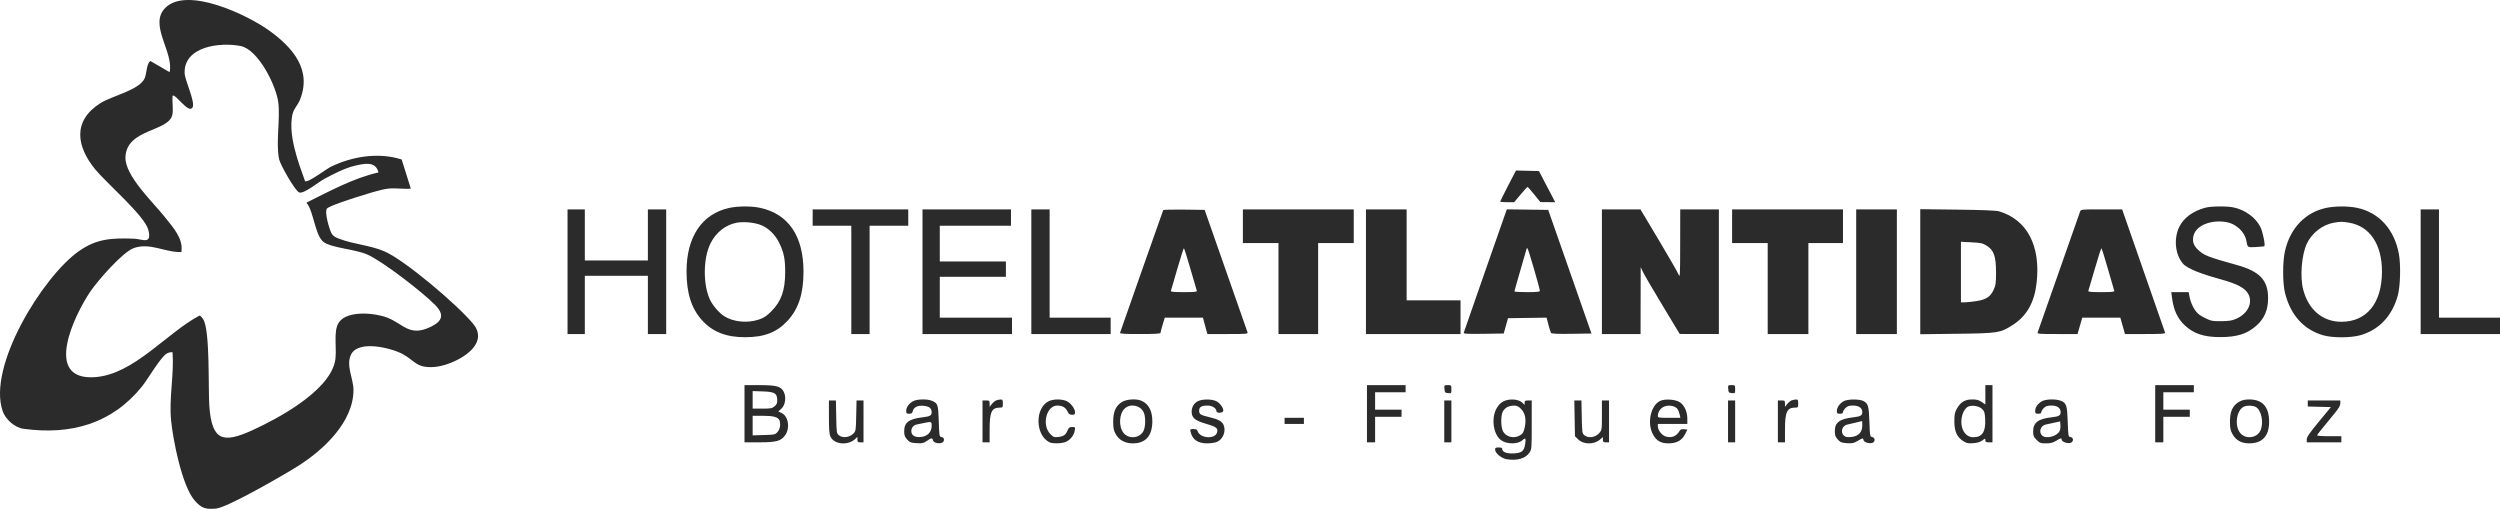 <svg xmlns="http://www.w3.org/2000/svg" width="339" height="69" viewBox="0 0 339 69" fill="none"><path fill-rule="evenodd" clip-rule="evenodd" d="M204.496 25.183C203.909 26.317 203.428 27.285 203.428 27.333C203.428 27.382 203.853 27.422 204.374 27.422H205.32L206.186 26.382C206.662 25.811 207.09 25.346 207.136 25.351C207.182 25.355 207.593 25.818 208.048 26.381L208.875 27.403L209.882 27.412L210.889 27.422L209.785 25.308L208.682 23.195L207.123 23.158L205.565 23.121L204.496 25.183ZM98.895 28.191C95.19 28.998 93.098 32.102 93.095 36.794C93.093 39.728 93.74 41.789 95.165 43.39C96.597 44.999 98.467 45.738 101.077 45.727C103.671 45.717 105.355 45.057 106.806 43.482C108.288 41.874 108.954 39.812 108.954 36.835C108.954 32.005 106.905 28.998 103.055 28.178C101.897 27.931 100.06 27.937 98.895 28.191ZM299.004 28.173C297.312 28.645 296.093 29.555 295.493 30.796C294.816 32.197 294.905 34.084 295.708 35.341C296.069 35.906 296.317 36.101 297.26 36.563C297.878 36.866 299.314 37.367 300.452 37.677C302.827 38.324 303.851 38.755 304.488 39.373C305.694 40.545 305.081 42.419 303.225 43.231C302.668 43.475 302.246 43.542 301.206 43.551C299.984 43.561 299.826 43.529 298.959 43.1C298.204 42.727 297.937 42.503 297.561 41.923C297.297 41.517 297.027 40.863 296.937 40.411L296.778 39.614H295.602H294.427L294.52 40.342C294.741 42.064 295.273 43.208 296.291 44.15C297.485 45.256 298.874 45.711 301.051 45.711C303.318 45.711 304.702 45.278 305.943 44.181C307.057 43.195 307.551 42.046 307.553 40.429C307.557 38.005 306.429 36.802 303.348 35.944C299.334 34.828 298.848 34.635 298.005 33.823C297.412 33.251 297.24 32.629 297.466 31.871C297.867 30.528 299.889 29.745 301.969 30.128C303.196 30.354 304.358 31.43 304.582 32.548C304.794 33.607 304.717 33.551 305.903 33.497C306.496 33.47 307.01 33.417 307.045 33.379C307.196 33.218 306.833 31.451 306.516 30.796C305.899 29.525 304.457 28.465 302.893 28.131C301.946 27.929 299.797 27.953 299.004 28.173ZM315.416 28.193C312.571 28.812 310.544 30.948 309.836 34.072C309.514 35.491 309.515 38.37 309.838 39.684C310.576 42.693 312.356 44.684 314.999 45.457C316.267 45.828 318.721 45.831 320.036 45.462C322.584 44.748 324.377 42.858 325.138 40.084C325.489 38.804 325.564 35.919 325.286 34.419C324.669 31.097 322.593 28.812 319.623 28.184C318.426 27.932 316.6 27.935 315.416 28.193ZM76.958 36.843V45.295H78.13H79.302V41.346V37.398H83.578H87.853V41.346V45.295H89.094H90.336V36.843V28.391H89.094H87.853V31.855V35.319H83.578H79.302V31.855V28.391H78.13H76.958V36.843ZM110.196 29.5V30.608H112.816H115.437V37.952V45.295H116.678H117.919V37.952V30.608H120.539H123.16V29.5V28.391H116.678H110.196V29.5ZM125.091 36.843V45.295H131.159H137.227V44.187V43.078H132.331H127.435V40.307V37.536H131.918H136.4V36.497V35.458H131.918H127.435V33.033V30.608H132.262H137.09V29.5V28.391H131.09H125.091V36.843ZM139.848 36.843V45.295H145.227H150.605V44.187V43.078H146.468H142.33V35.735V28.391H141.089H139.848V36.843ZM157.732 28.492C157.697 28.551 156.38 32.278 154.806 36.774C153.233 41.27 151.917 45.027 151.881 45.122C151.831 45.257 152.429 45.295 154.59 45.295C156.507 45.295 157.363 45.248 157.363 45.144C157.363 45.06 157.493 44.561 157.653 44.035L157.942 43.078H160.534H163.126L163.219 43.459C163.27 43.669 163.405 44.168 163.519 44.568L163.727 45.295H166.485C169.05 45.295 169.237 45.278 169.162 45.053C169.117 44.92 167.791 41.132 166.215 36.636L163.35 28.461L160.573 28.423C159.046 28.403 157.768 28.434 157.732 28.492ZM168.535 30.678V32.964H170.948H173.362V39.13V45.295H176.051H178.74V39.13V32.964H181.154H183.568V30.678V28.391H176.051H168.535V30.678ZM185.223 36.843V45.295H191.636H198.049V43.009V40.723H194.394H190.739V34.557V28.391H187.981H185.223V36.843ZM201.428 36.654C199.835 41.201 198.511 45.006 198.486 45.111C198.449 45.269 198.913 45.295 201.171 45.264L203.902 45.226L204.195 44.187L204.488 43.148L207.103 43.11L209.717 43.073L209.961 44.019C210.096 44.54 210.252 45.041 210.309 45.133C210.386 45.258 211.111 45.292 213.108 45.264L215.804 45.226L212.871 36.843L209.937 28.461L207.13 28.424L204.324 28.386L201.428 36.654ZM217.219 36.843V45.295H219.84H222.46L222.469 40.758L222.477 36.22L222.779 36.867C222.945 37.223 224.136 39.263 225.425 41.4L227.77 45.285L230.425 45.29L233.08 45.295V36.843V28.391H230.459H227.839L227.832 33.068C227.825 37.547 227.815 37.721 227.597 37.19C227.472 36.885 226.262 34.781 224.907 32.513L222.445 28.391H219.832H217.219V36.843ZM234.873 30.678V32.964H237.286H239.7V39.13V45.295H242.458H245.216V39.13V32.964H247.561H249.906V30.678V28.391H242.389H234.873V30.678ZM251.699 36.843V45.295H254.457H257.215V36.843V28.391H254.457H251.699V36.843ZM260.387 36.844V45.322L265.318 45.261C270.949 45.191 271.229 45.148 272.881 44.096C274.821 42.861 275.861 41.041 276.165 38.347C276.732 33.323 274.876 29.789 271.076 28.654C270.712 28.545 268.797 28.468 265.456 28.427L260.387 28.365V36.844ZM282.055 28.703C281.99 28.875 280.693 32.569 279.172 36.913C277.651 41.256 276.364 44.92 276.312 45.053C276.225 45.279 276.405 45.295 278.966 45.295H281.713L282.032 44.187L282.351 43.078H284.935H287.519L287.833 44.187L288.147 45.295H290.901C293.046 45.295 293.641 45.257 293.592 45.122C293.557 45.027 292.232 41.224 290.646 36.672L287.764 28.396L284.968 28.394C282.193 28.391 282.17 28.394 282.055 28.703ZM328.242 36.843V45.295H333.621H339V44.187V43.078H334.862H330.725V35.735V28.391H329.484H328.242V36.843ZM99.942 30.193C98.395 30.468 97.068 31.516 96.319 33.054C95.339 35.065 95.32 38.6 96.277 40.645C96.637 41.416 97.525 42.444 98.199 42.872C99.451 43.666 101.355 43.852 102.894 43.332C103.607 43.091 103.947 42.865 104.617 42.189C105.953 40.84 106.466 39.37 106.47 36.885C106.472 35.14 106.303 34.286 105.702 33.013C105.143 31.829 104.182 30.891 103.12 30.492C102.248 30.164 100.847 30.032 99.942 30.193ZM316.471 30.199C314.956 30.455 313.483 31.595 312.81 33.034C312.093 34.566 311.858 37.51 312.313 39.268C313.021 42.006 314.95 43.633 317.487 43.633C320.929 43.633 322.986 41.098 322.995 36.843C323.003 33.123 321.34 30.656 318.512 30.191C317.591 30.039 317.418 30.04 316.471 30.199ZM265.904 36.893V41H266.381C266.643 41 267.342 40.928 267.933 40.84C269.3 40.636 269.886 40.262 270.33 39.31C270.623 38.681 270.662 38.403 270.662 36.924C270.662 34.773 270.372 33.937 269.415 33.329C268.863 32.978 268.63 32.925 267.348 32.859L265.904 32.785V36.893ZM159.642 36.462C159.196 38.006 158.805 39.346 158.772 39.441C158.727 39.574 159.138 39.614 160.535 39.614C161.936 39.614 162.343 39.574 162.293 39.441C162.258 39.346 161.866 38.006 161.423 36.462C160.98 34.919 160.581 33.657 160.536 33.657C160.491 33.657 160.089 34.919 159.642 36.462ZM207.013 33.704C207.013 33.73 206.641 35.023 206.186 36.578C205.731 38.132 205.358 39.451 205.358 39.509C205.358 39.567 206.134 39.614 207.082 39.614C208.328 39.614 208.806 39.569 208.806 39.449C208.806 39.109 207.216 33.657 207.117 33.657C207.06 33.657 207.013 33.678 207.013 33.704ZM284.055 36.463C283.608 38.006 283.214 39.346 283.178 39.441C283.129 39.574 283.536 39.614 284.937 39.614C286.336 39.614 286.744 39.574 286.697 39.441C286.662 39.346 286.273 38.006 285.832 36.462C285.391 34.919 284.994 33.657 284.949 33.657C284.904 33.657 284.502 34.919 284.055 36.463ZM100.955 56.103V59.982L102.99 59.979C105.298 59.976 105.91 59.806 106.473 59.011C107.165 58.035 106.907 56.445 105.985 56.004L105.541 55.791L105.955 55.419C106.495 54.934 106.646 53.817 106.267 53.11C105.878 52.384 105.278 52.223 102.952 52.223H100.955V56.103ZM185.36 56.103V59.982H185.912H186.464V58.25V56.519H188.257H190.05V56.033V55.549H188.257H186.464V54.371V53.193H188.533H190.601V52.708V52.223H187.981H185.36V56.103ZM195.868 52.743C195.907 53.217 195.95 53.266 196.359 53.306C196.799 53.348 196.808 53.338 196.808 52.786C196.808 52.233 196.799 52.223 196.317 52.223C195.833 52.223 195.826 52.232 195.868 52.743ZM234.347 52.743C234.386 53.217 234.429 53.266 234.838 53.306C235.277 53.348 235.286 53.338 235.286 52.786C235.286 52.233 235.278 52.223 234.795 52.223C234.312 52.223 234.305 52.232 234.347 52.743ZM269.214 53.535V54.847L268.712 54.505C268.323 54.24 268.033 54.163 267.422 54.163C266.449 54.163 265.848 54.527 265.352 55.415C265.064 55.933 265.008 56.214 265.01 57.142C265.013 58.482 265.346 59.237 266.18 59.791C266.656 60.107 266.835 60.147 267.557 60.094C268.127 60.053 268.517 59.938 268.801 59.727C269.208 59.425 269.214 59.424 269.214 59.701C269.214 59.93 269.303 59.982 269.697 59.982H270.179V56.103V52.223H269.697H269.214V53.535ZM292.246 56.103V59.982H292.798H293.349V58.25V56.519H295.142H296.935V56.033V55.549H295.142H293.349V54.371V53.193H295.418H297.487V52.708V52.223H294.867H292.246V56.103ZM102.059 54.219V55.41H103.361C104.528 55.41 104.703 55.376 105.039 55.085C105.337 54.828 105.411 54.651 105.395 54.227C105.361 53.319 105.042 53.132 103.434 53.076L102.059 53.029V54.219ZM123.762 54.429C123.201 54.773 122.884 55.238 122.884 55.718C122.884 56.05 122.939 56.103 123.283 56.103C123.593 56.103 123.701 56.026 123.768 55.758C123.906 55.206 124.431 54.949 125.254 55.028C126.013 55.101 126.332 55.361 126.332 55.904C126.332 56.337 126.099 56.471 125.16 56.58C123.247 56.803 122.608 57.275 122.608 58.467C122.608 59.02 122.682 59.23 123.004 59.591C123.356 59.987 123.496 60.042 124.28 60.091C125.051 60.139 125.225 60.101 125.683 59.787C126.31 59.357 126.416 59.346 126.508 59.699C126.59 60.012 127.143 60.19 127.642 60.064C128.108 59.947 128.134 59.33 127.677 59.265C127.374 59.221 127.365 59.168 127.297 57.128C127.222 54.843 127.169 54.685 126.371 54.349C125.698 54.067 124.283 54.11 123.762 54.429ZM135.074 54.299C134.914 54.364 134.65 54.587 134.488 54.794L134.193 55.17V54.736C134.193 54.332 134.16 54.302 133.711 54.302H133.228V57.142V59.982H133.711H134.193V58.246C134.193 55.868 134.468 55.272 135.563 55.272C135.965 55.272 135.986 55.243 135.986 54.717C135.986 54.232 135.947 54.164 135.676 54.172C135.505 54.177 135.235 54.234 135.074 54.299ZM142.195 54.406C140.317 55.354 140.376 58.979 142.287 59.965C142.743 60.201 144.124 60.147 144.629 59.873C145.213 59.556 145.64 58.986 145.736 58.391C145.812 57.921 145.799 57.904 145.384 57.904C145.03 57.904 144.922 57.983 144.767 58.354C144.51 58.972 144.228 59.173 143.506 59.255C142.946 59.318 142.847 59.282 142.425 58.857C141.231 57.655 141.882 54.994 143.369 54.994C144.049 54.994 144.494 55.248 144.744 55.776C144.92 56.149 145.044 56.241 145.371 56.241C145.707 56.241 145.778 56.184 145.778 55.916C145.778 55.44 145.225 54.685 144.672 54.406C144.389 54.263 143.881 54.163 143.434 54.163C142.986 54.163 142.478 54.263 142.195 54.406ZM152.192 54.481C151.327 54.973 150.95 55.781 150.95 57.142C150.95 58.066 151.008 58.354 151.295 58.874C151.735 59.67 152.566 60.121 153.591 60.121C155.356 60.121 156.251 59.108 156.257 57.102C156.261 55.675 155.715 54.698 154.699 54.311C154.017 54.051 152.803 54.133 152.192 54.481ZM162.511 54.365C161.924 54.622 161.572 55.194 161.59 55.864C161.611 56.678 162.053 57.036 163.579 57.477C164.929 57.866 165.181 58.063 165.041 58.621C164.798 59.594 162.715 59.463 162.396 58.455C162.332 58.252 162.187 58.181 161.834 58.181C161.385 58.181 161.363 58.203 161.446 58.562C161.687 59.606 162.422 60.12 163.677 60.12C164.154 60.121 164.758 60.031 165.019 59.921C165.861 59.568 166.289 58.439 165.902 57.587C165.697 57.134 165.151 56.839 164.042 56.58C162.786 56.288 162.604 56.175 162.604 55.687C162.604 55.187 162.921 54.994 163.741 54.994C164.373 54.994 164.949 55.36 164.949 55.762C164.949 56.037 165.758 56.034 165.863 55.758C165.987 55.434 165.469 54.672 164.944 54.406C164.368 54.114 163.133 54.093 162.511 54.365ZM203.781 54.469C203.419 54.68 203.119 55.017 202.884 55.476C202.186 56.839 202.525 58.961 203.561 59.702C204.341 60.26 205.844 60.254 206.447 59.69C206.85 59.312 206.929 59.418 206.816 60.178C206.668 61.166 206.384 61.411 205.308 61.48C204.34 61.542 203.703 61.304 203.703 60.88C203.703 60.738 203.554 60.675 203.221 60.675C202.82 60.675 202.738 60.725 202.738 60.971C202.738 61.453 203.611 62.168 204.333 62.277C205.757 62.492 206.861 62.168 207.388 61.382C207.694 60.924 207.703 60.82 207.703 57.606V54.302H207.22C206.817 54.302 206.738 54.351 206.738 54.603V54.904L206.388 54.575C205.87 54.085 204.531 54.031 203.781 54.469ZM225.138 54.352C223.827 54.949 223.304 57.383 224.154 58.93C224.619 59.776 225.225 60.121 226.239 60.119C227.357 60.116 228.07 59.723 228.498 58.873L228.812 58.25L228.36 58.204C228.042 58.172 227.868 58.23 227.77 58.4C227.345 59.142 226.737 59.408 225.928 59.206C225.377 59.067 224.805 58.359 224.805 57.814V57.488H226.805H228.804L228.801 56.761C228.797 55.842 228.42 54.994 227.824 54.568C227.258 54.163 225.809 54.047 225.138 54.352ZM242.925 54.299C242.765 54.364 242.501 54.587 242.339 54.794L242.044 55.17V54.736C242.044 54.332 242.011 54.302 241.562 54.302H241.079V57.142V59.982H241.562H242.044V58.246C242.044 55.868 242.319 55.272 243.414 55.272C243.816 55.272 243.837 55.243 243.837 54.717C243.837 54.232 243.799 54.164 243.527 54.172C243.356 54.177 243.086 54.234 242.925 54.299ZM250.101 54.36C249.539 54.606 249.078 55.212 249.078 55.706C249.078 56.055 249.128 56.103 249.492 56.103C249.773 56.103 249.906 56.034 249.906 55.889C249.906 55.771 250.058 55.522 250.244 55.334C250.514 55.063 250.724 54.994 251.279 54.994C252.066 54.994 252.526 55.32 252.526 55.878C252.526 56.338 252.306 56.47 251.354 56.58C249.441 56.803 248.802 57.275 248.802 58.467C248.802 59.019 248.876 59.23 249.195 59.589C249.539 59.975 249.696 60.039 250.431 60.092C251.156 60.145 251.36 60.103 251.89 59.791C252.625 59.358 252.614 59.359 252.7 59.691C252.777 59.985 253.464 60.192 253.902 60.053C254.305 59.924 254.281 59.323 253.871 59.265C253.569 59.222 253.558 59.165 253.491 57.211C253.417 55.037 253.323 54.713 252.667 54.372C252.166 54.112 250.683 54.105 250.101 54.36ZM276.85 54.429C276.289 54.773 275.972 55.238 275.972 55.718C275.972 56.053 276.025 56.103 276.386 56.103C276.667 56.103 276.799 56.034 276.799 55.889C276.799 55.771 276.952 55.522 277.138 55.334C277.408 55.063 277.617 54.994 278.172 54.994C278.96 54.994 279.42 55.32 279.42 55.878C279.42 56.346 279.196 56.474 278.179 56.589C276.374 56.792 275.696 57.312 275.696 58.491C275.696 59.088 275.758 59.241 276.165 59.65C276.592 60.079 276.707 60.121 277.441 60.12C278.056 60.12 278.378 60.038 278.799 59.778C279.439 59.382 279.558 59.357 279.558 59.619C279.558 59.885 280.308 60.171 280.727 60.065C281.195 59.947 281.224 59.33 280.765 59.265C280.463 59.222 280.452 59.165 280.385 57.211C280.309 54.979 280.209 54.664 279.482 54.359C278.789 54.068 277.378 54.105 276.85 54.429ZM303.625 54.481C302.76 54.973 302.383 55.781 302.383 57.142C302.383 58.067 302.44 58.353 302.728 58.87C303.193 59.703 303.93 60.116 304.96 60.119C306.779 60.124 307.693 59.139 307.693 57.175C307.693 55.172 306.785 54.16 304.994 54.165C304.402 54.167 304.024 54.254 303.625 54.481ZM112.402 56.532C112.402 58.276 112.45 58.863 112.62 59.223C113.116 60.273 114.984 60.446 115.954 59.533L116.264 59.241V59.612C116.264 59.931 116.321 59.982 116.678 59.982H117.092V57.142V54.302H116.619H116.146L116.102 56.377C116.058 58.407 116.049 58.461 115.694 58.817C115.195 59.318 114.257 59.427 113.78 59.039C113.444 58.766 113.436 58.715 113.393 56.531L113.349 54.302H112.876H112.402V56.532ZM195.842 57.142V59.982H196.325H196.808V57.142V54.302H196.325H195.842V57.142ZM213.521 56.724L213.564 59.147L213.991 59.575C214.702 60.288 216.122 60.309 216.939 59.618L217.357 59.265V59.624C217.357 59.93 217.418 59.982 217.771 59.982H218.185V57.142V54.302H217.702H217.219V56.308C217.219 58.308 217.218 58.317 216.836 58.747C216.327 59.319 215.389 59.459 214.873 59.039C214.537 58.766 214.529 58.715 214.486 56.531L214.442 54.302H213.96H213.478L213.521 56.724ZM234.321 57.142V59.982H234.804H235.286V57.142V54.302H234.804H234.321V57.142ZM312.934 54.713V55.124L314.503 55.163L316.072 55.202L314.434 57.186C313.163 58.725 312.796 59.261 312.796 59.576V59.982H315.14H317.485V59.567V59.151H315.818C314.837 59.151 314.171 59.097 314.198 59.021C314.242 58.897 314.742 58.271 316.554 56.071C317.118 55.386 317.347 54.991 317.347 54.705V54.302H315.14H312.934V54.713ZM152.531 55.375C151.735 56.092 151.653 57.862 152.376 58.732C153.097 59.6 154.591 59.42 155.069 58.409C155.353 57.808 155.362 56.494 155.085 55.91C154.636 54.959 153.304 54.68 152.531 55.375ZM204.36 55.211C204.153 55.324 203.889 55.599 203.774 55.822C203.51 56.336 203.503 57.762 203.761 58.384C204.116 59.237 205.279 59.549 206.139 59.021C206.491 58.806 206.608 58.608 206.744 57.999C206.99 56.895 206.823 56.022 206.256 55.453C205.894 55.089 205.69 54.995 205.269 55C204.977 55.003 204.568 55.098 204.36 55.211ZM225.47 55.231C225.075 55.478 224.805 55.947 224.805 56.386C224.805 56.639 224.909 56.657 226.333 56.657H227.861L227.763 56.211C227.71 55.966 227.6 55.659 227.519 55.528C227.18 54.983 226.116 54.829 225.47 55.231ZM266.905 55.129C266.196 55.433 265.76 56.851 266.046 57.919C266.28 58.793 266.842 59.29 267.599 59.29C268.782 59.29 269.276 58.539 269.192 56.869C269.147 55.968 269.091 55.778 268.779 55.465C268.381 55.065 267.447 54.898 266.905 55.129ZM304.314 55.125C303.249 55.563 302.945 57.785 303.816 58.764C304.556 59.595 306.034 59.4 306.502 58.409C307.01 57.334 306.639 55.528 305.836 55.16C305.425 54.973 304.725 54.956 304.314 55.125ZM102.059 57.708V59.037L103.588 58.99C105.067 58.945 105.128 58.931 105.45 58.554C105.777 58.172 105.884 57.501 105.697 57.01C105.525 56.559 104.884 56.38 103.445 56.38H102.059V57.708ZM174.189 57.073V57.488H175.499H176.81V57.073V56.657H175.499H174.189V57.073ZM251.63 57.308C251.174 57.417 250.667 57.533 250.501 57.567C249.788 57.711 249.515 58.602 250.04 59.078C250.253 59.272 250.466 59.311 251.031 59.256C251.999 59.163 252.526 58.611 252.526 57.694C252.526 57.352 252.511 57.081 252.492 57.092C252.473 57.102 252.085 57.199 251.63 57.308ZM278.523 57.324C278.068 57.424 277.561 57.533 277.395 57.567C276.695 57.708 276.407 58.6 276.914 59.06C277.454 59.552 278.894 59.187 279.281 58.46C279.366 58.301 279.416 57.939 279.393 57.656L279.351 57.142L278.523 57.324ZM125.229 57.369C124.887 57.44 124.473 57.527 124.307 57.562C123.86 57.659 123.574 58.012 123.574 58.465C123.574 59.048 124.083 59.346 124.917 59.252C125.776 59.154 126.332 58.569 126.332 57.763C126.332 57.15 126.316 57.145 125.229 57.369Z" fill="#2C2B2B"></path><path d="M64.194 43.956C62.242 41.513 54.904 35.271 52.116 34.078C50.172 33.247 47.894 33.116 46.027 32.385C45.582 32.211 45.225 32.1 44.962 31.653C44.667 31.148 43.957 28.695 44.338 28.278C44.675 27.909 47.684 26.941 48.377 26.727C49.501 26.378 51.534 25.702 52.619 25.58C53.59 25.47 54.719 25.66 55.71 25.58L54.468 21.63C51.354 20.623 47.778 21.195 44.868 22.612C44.21 22.932 41.745 24.834 41.366 24.566C40.431 21.976 39.072 18.346 39.643 15.574C39.809 14.767 40.379 14.252 40.652 13.586C42.355 9.449 39.673 6.439 36.508 4.148C33.656 2.083 25.367 -1.934 22.395 1.087C20.143 3.378 23.604 7.096 22.997 9.788L20.403 8.277C19.898 8.519 19.87 9.962 19.653 10.53C19.009 12.213 15.193 12.969 13.562 14.019C9.802 16.44 10.383 19.888 12.925 22.98C14.453 24.838 19.625 29.274 20.113 31.166C20.652 33.251 19.288 32.401 18.123 32.363C15.173 32.269 13.131 32.329 10.652 34.087C5.76 37.568 -1.747 49.72 0.367 55.76C0.754 56.866 1.988 57.98 3.175 58.143C9.639 59.023 15.201 57.459 19.3 52.35C19.994 51.486 21.837 48.315 22.654 47.916C22.898 47.798 23.127 47.728 23.4 47.766C23.618 50.883 22.894 53.962 23.205 57.058C23.472 59.718 24.687 65.897 26.39 67.858C27.309 68.916 27.868 69.094 29.298 68.962C30.865 68.818 38.57 64.348 40.339 63.24C43.765 61.091 47.936 57.283 47.932 52.863C47.932 51.352 46.827 49.452 47.653 47.983C48.702 46.115 53.03 47.171 54.581 48.001C56.286 48.913 56.406 49.909 58.811 49.77C61.304 49.628 66.645 47.017 64.198 43.954L64.194 43.956ZM58.369 44.335C55.511 45.706 54.711 43.922 52.515 43.072C50.844 42.425 47.12 42.052 45.967 43.699C45.09 44.954 45.796 47.49 45.401 49.129C44.441 53.122 37.728 56.736 34.24 58.331C30.183 60.187 28.727 59.736 28.386 55.06C28.217 52.735 28.508 44.798 27.557 43.3C27.427 43.096 27.293 42.894 27.062 42.787C22.583 45.153 18.169 50.757 12.902 51.139C5.726 51.659 10.145 42.621 12.265 39.51C13.245 38.073 16.631 34.159 18.165 33.63C20.385 32.864 22.395 34.251 24.595 34.177C24.89 32.349 23.456 30.84 22.395 29.485C20.865 27.528 16.9 23.838 17.01 21.295C17.178 17.384 23.005 17.897 23.386 15.476C23.508 14.709 23.325 13.78 23.398 12.991C23.741 12.602 25.538 15.452 26.097 14.594C26.547 13.903 25.058 10.896 25.034 9.896C24.946 6.234 29.938 5.705 32.629 6.24C35.042 6.721 37.475 11.662 37.738 13.911C38.014 16.266 37.385 19.359 37.848 21.596C37.999 22.329 39.98 25.829 40.556 26.091C41.157 26.364 43.229 24.664 43.939 24.279C45.146 23.626 46.799 22.774 48.121 22.473C49.376 22.189 50.939 21.8 51.322 23.381C47.852 24.175 44.711 25.925 41.552 27.478C42.573 28.685 42.714 32.058 43.951 32.87C45.136 33.648 48.223 33.792 49.864 34.539C51.994 35.512 57.32 39.635 59.013 41.362C60.287 42.663 60.016 43.549 58.373 44.337L58.369 44.335Z" fill="#2C2B2B"></path></svg>
